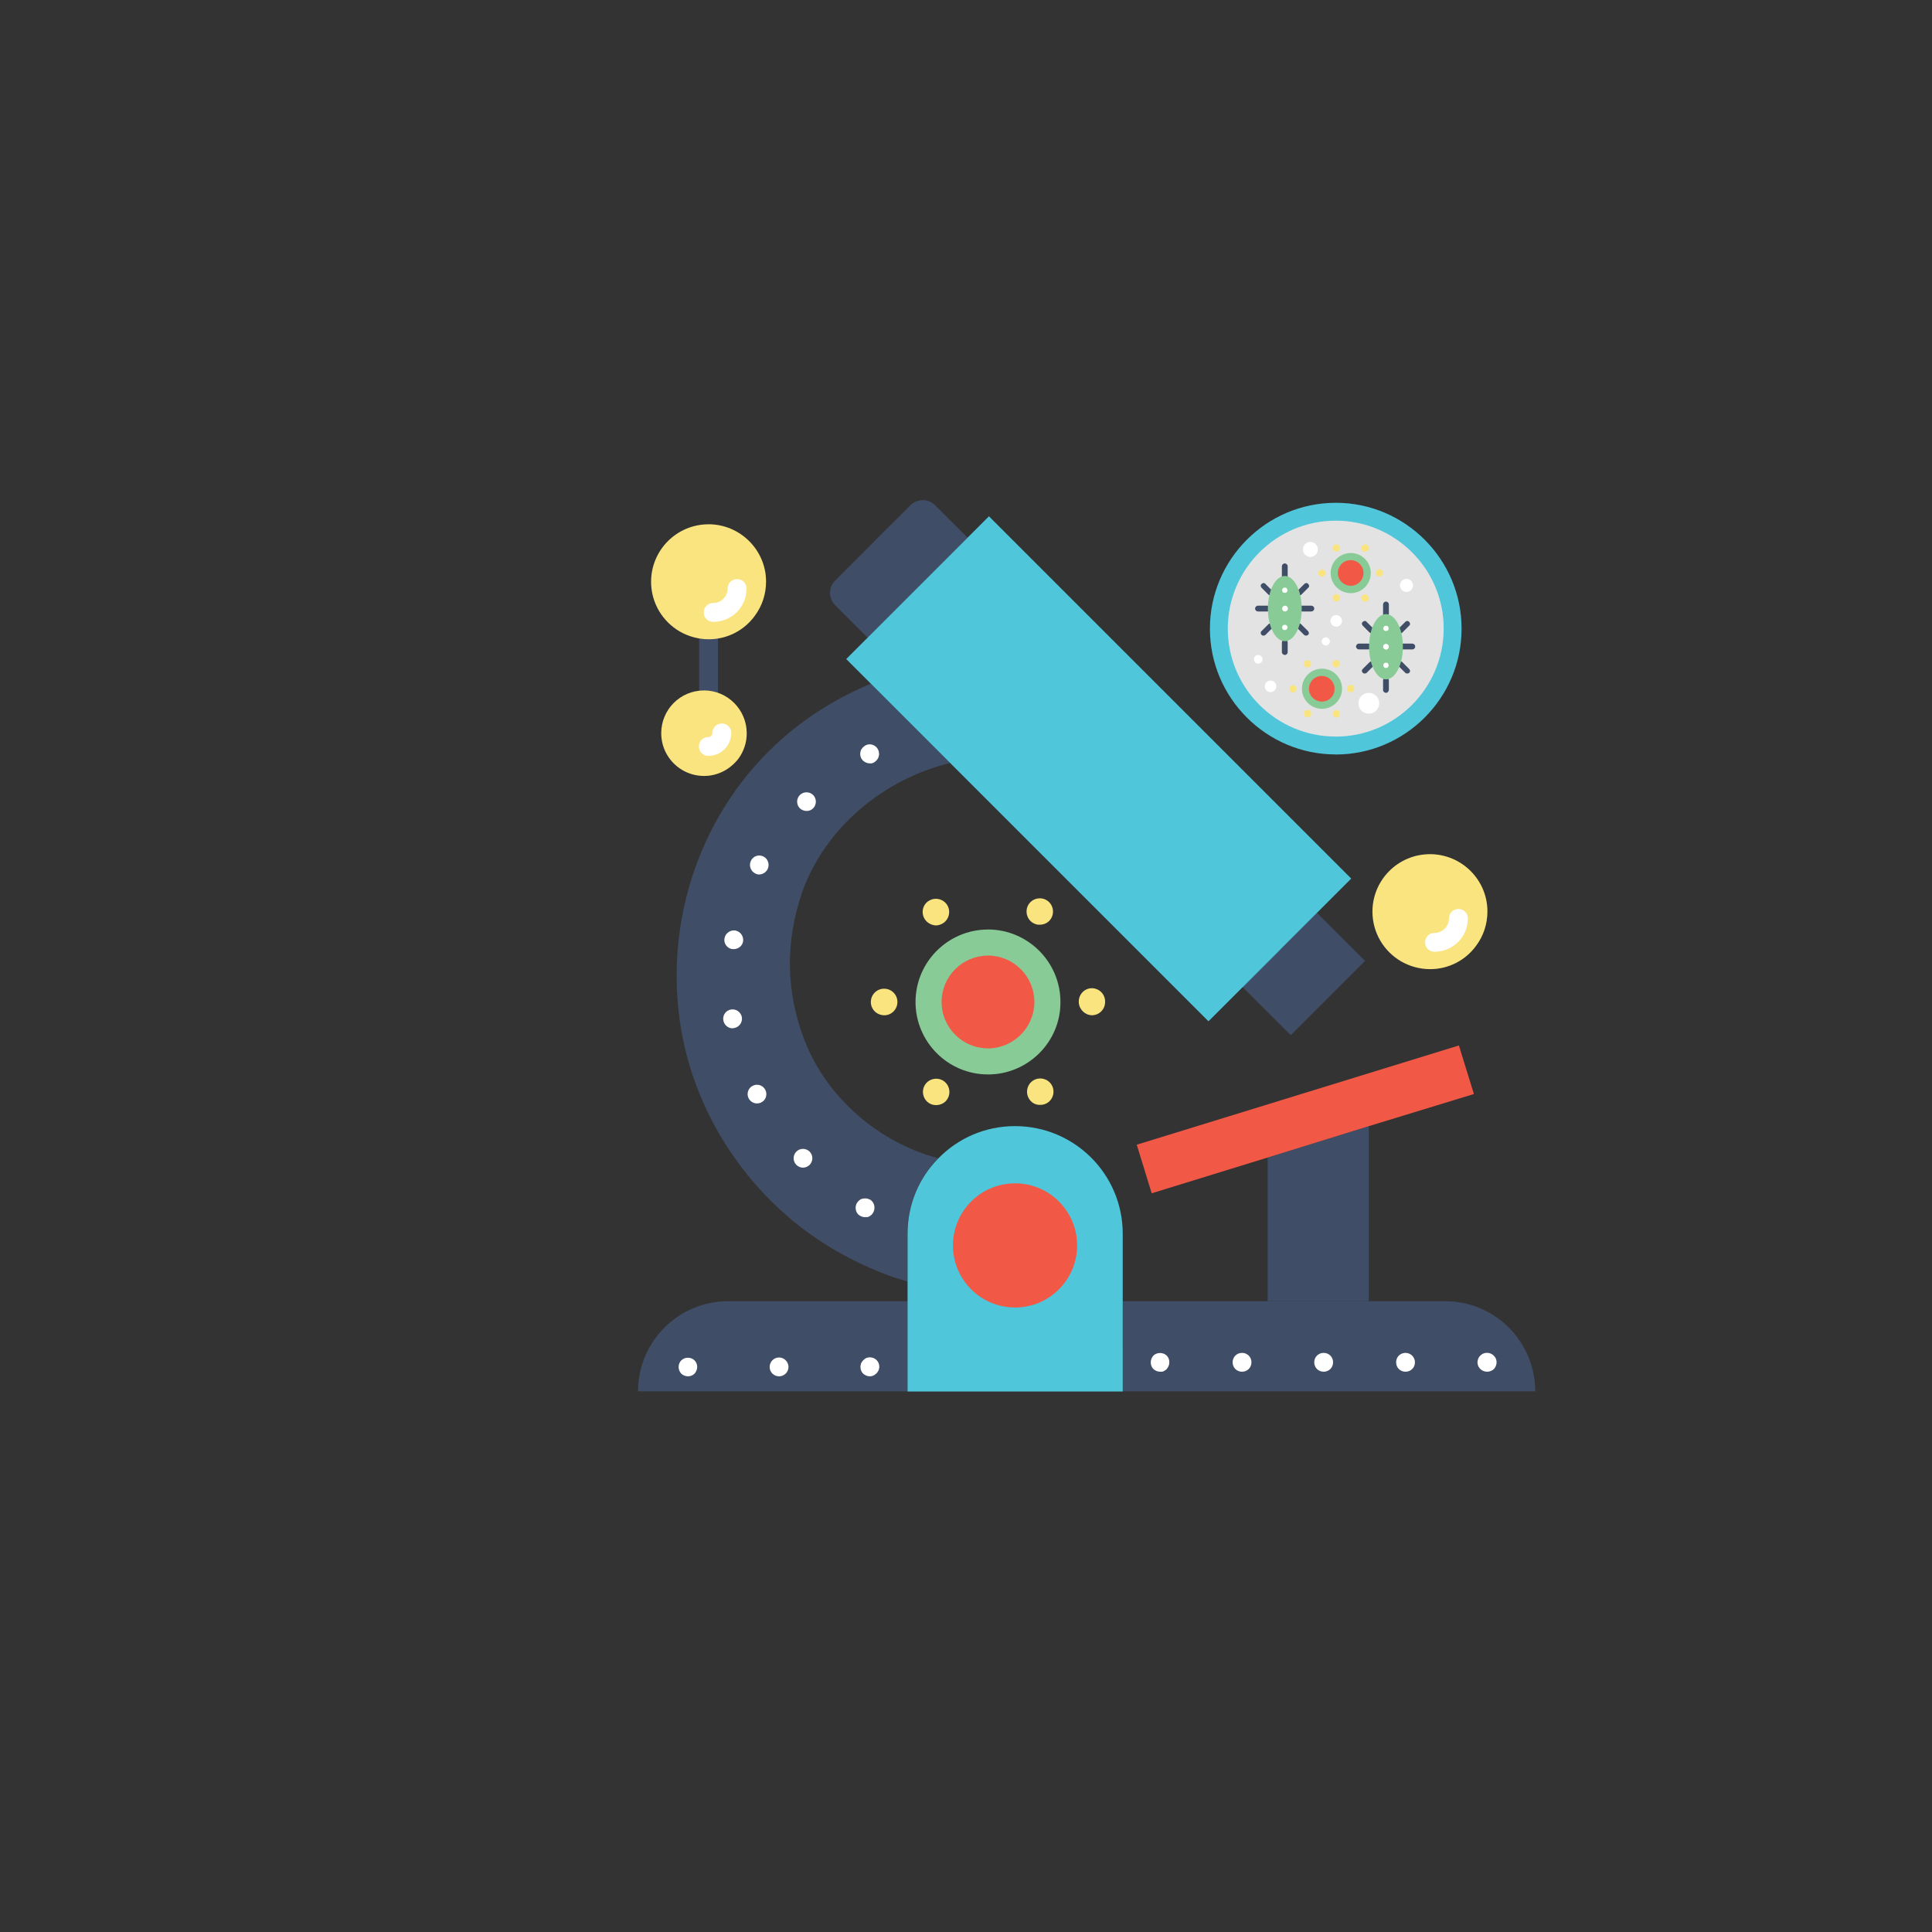 <svg version="1.1" id="Layer_1" xmlns="http://www.w3.org/2000/svg" x="0" y="0" viewBox="0 0 800 800" xml:space="preserve"><rect x="0" y="0" width="800" height="800" fill="#333333" stroke="none"/><style>.st0{fill:#404d66}.st1{fill:#f15946}.st2{opacity:.2}.st3{fill:#88cb96}.st4{fill:#fae480}.st5{fill:#fff}.st6{fill:#4fc6da}.st7{fill:#e3e3e3}</style><path class="st0" d="M293.4 295.6c-2.2 0-3.9-1.7-3.9-3.9v-31.3c0-2.2 1.7-3.9 3.9-3.9s3.9 1.7 3.9 3.9v31.3c0 2.1-1.8 3.9-3.9 3.9z"/><path class="st4" d="M291.5 285.9c-9.8 0-17.7 7.9-17.7 17.7 0 6.5 3.5 12.2 8.8 15.3 2.6 1.5 5.6 2.4 8.9 2.4 5.9 0 11-2.9 14.3-7.2 2.1-2.9 3.4-6.5 3.4-10.4 0-9.9-8-17.8-17.7-17.8z"/><g class="st2"><path class="st4" d="M291.5 285.9v35.4c5.9 0 11-2.9 14.3-7.2 2.1-2.9 3.4-6.5 3.4-10.4 0-9.9-8-17.8-17.7-17.8z"/></g><path class="st4" d="M293.4 217.1c-13.2 0-23.8 10.7-23.8 23.8 0 8.8 4.8 16.5 11.9 20.6 3.5 2 7.6 3.2 11.9 3.2 7.9 0 14.9-3.8 19.2-9.8 2.9-3.9 4.6-8.8 4.6-14.1 0-13-10.7-23.7-23.8-23.7z"/><g class="st2"><path class="st4" d="M293.4 217.1v47.6c7.9 0 14.9-3.8 19.2-9.8 2.9-3.9 4.6-8.8 4.6-14.1 0-13-10.7-23.7-23.8-23.7z"/></g><path class="st4" d="M384.9 456.9c-2.6-1.5-3.5-4.9-2-7.5 1.5-2.6 4.9-3.5 7.5-2 2.6 1.5 3.5 4.9 2 7.5-1 1.8-2.9 2.7-4.8 2.7-.9 0-1.8-.2-2.7-.7zm41.1-2.1c-1.5-2.6-.6-6 2-7.5s6-.6 7.5 2 .6 6-2 7.5c-.9.5-1.8.7-2.7.7-2 .1-3.8-.9-4.8-2.7zm-65.4-39.9c0-3 2.4-5.5 5.5-5.5 3 0 5.5 2.4 5.5 5.5 0 3-2.4 5.5-5.4 5.5-3.1 0-5.6-2.4-5.6-5.5zm86.1.1v-.3c0-3 2.4-5.5 5.4-5.5 3 0 5.5 2.4 5.5 5.5v.2c0 3-2.4 5.5-5.5 5.5-2.9-.1-5.3-2.5-5.4-5.4zm-63.9-34.6c-1.5-2.6-.7-6 2-7.5 2.6-1.5 6-.6 7.5 2s.6 6-2 7.5c-.9.5-1.8.8-2.8.8-1.9-.1-3.7-1.1-4.7-2.8zm45 1.8c-2.6-1.5-3.5-4.9-2-7.5 1.5-2.6 4.9-3.5 7.5-2 2.6 1.5 3.5 4.9 2 7.5-1 1.8-2.9 2.7-4.7 2.7-1 .1-1.9-.2-2.8-.7z"/><path class="st0" d="M400.7 222.7l-41.4 41.4-13.5-13.5c-2.8-2.8-2.8-7.4 0-10.2l31.2-31.2c2.8-2.8 7.4-2.8 10.2 0l13.5 13.5z"/><path transform="rotate(-45.001 539.875 403.276)" class="st0" d="M518.1 389.2h43.5v28.2h-43.5z"/><path class="st0" d="M393.4 315.9l-32.8-32.8c-13.2 5.5-25.4 12.9-36.3 22.4-34 29.7-49.6 75.6-42.4 119.9 4.7 28.8 19.5 55.5 40.9 75.3 12.6 11.7 27.3 20.5 43.2 26.7 3.2 1.3 6.5 2.3 9.7 3.2v-19.8c0-12.1 4.9-23.1 12.7-31.2-24.4-6.5-45.8-24.9-55.1-48.4-8-20.4-8.2-41.4-1.1-61.9 9.6-26.8 33.9-46.7 61.2-53.4z"/><g class="st2"><path class="st0" d="M333.2 431.4c-8-20.4-8.2-41.4-1.1-61.9 9.4-27 33.7-46.9 61.1-53.5l-19.3-19.3c-8.5 4.1-16.7 8.9-24.1 14.6-36 27.4-52.4 69.7-44.8 110.4 5 26.6 20.6 51.1 43.2 69.4 8.4 6.8 17.6 12.5 27.5 17.2.7-11.1 5.3-21.1 12.6-28.5-24.5-6.5-45.9-24.9-55.1-48.4z"/></g><path class="st6" d="M409.5 213.8l-59.1 59.1 10.2 10.2 32.8 32.8 107 107 59.1-59.1z"/><path class="st0" d="M264.2 576.1h111.6v-37.3h-74.3c-20.6 0-37.3 16.7-37.3 37.3zM464.9 538.8v37.3h170.8c0-20.6-16.7-37.3-37.3-37.3H464.9z"/><g class="st2"><path class="st0" d="M264.2 576.1h111.6v-18.6h-92.9c-10.4-.1-18.7 8.3-18.7 18.6z"/></g><g class="st2"><path class="st0" d="M464.9 557.4V576h170.8c0-10.3-8.3-18.6-18.6-18.6H464.9z"/></g><path class="st6" d="M420.3 466.3c-12.5 0-23.7 5.1-31.8 13.4-7.9 8-12.7 19-12.7 31.2v65.3h89.1v-65.3c0-24.7-20-44.6-44.6-44.6z"/><path class="st0" d="M524.9 479.3v59.5h41.9v-72.5z"/><path class="st1" d="M604.1 432.9L470.7 474l6.2 20.1 48-14.8 41.9-13 43.5-13.3z"/><g class="st2"><path class="st1" d="M474.2 485.3l2.7 8.8 48-14.8 41.9-13 43.5-13.3-3.1-10z"/></g><circle class="st1" cx="420.3" cy="515.7" r="25.7"/><g class="st2"><path class="st1" d="M420.3 490v51.4c14.2 0 25.7-11.5 25.7-25.7S434.5 490 420.3 490z"/></g><path class="st3" d="M409.1 444.9c-16.6 0-30-13.5-30-30 0-16.6 13.5-30 30-30s30 13.5 30 30c.1 16.5-13.4 30-30 30z"/><g class="st2"><path class="st3" d="M409.1 384.8v60.1c16.6 0 30-13.5 30-30 .1-16.6-13.4-30.1-30-30.1z"/></g><path class="st1" d="M409.1 434.1c-10.6 0-19.2-8.6-19.2-19.2s8.6-19.2 19.2-19.2 19.2 8.6 19.2 19.2c0 10.5-8.6 19.2-19.2 19.2z"/><g class="st2"><path class="st1" d="M409.1 395.6v38.5c10.6 0 19.2-8.6 19.2-19.2 0-10.7-8.6-19.3-19.2-19.3z"/></g><g class="st2"><path class="st0" d="M396.6 218.5c-8-8-21-8-29 0l-6.1 6.1 18.6 18.6 20.6-20.6-4.1-4.1z"/></g><g class="st2"><path transform="rotate(-45.001 547.664 395.598)" class="st0" d="M536.9 381.5h21.6v28.1h-21.6z"/></g><g class="st2"><path class="st6" d="M545.3 378h.1l14.1-14.2-150-150-29.4 29.5 150 149.9z"/></g><path class="st6" d="M530.1 393.2l-15.5 15.5v.1l15.5-15.5z"/><path class="st5" d="M360.2 316.1c-1 0-2-.4-2.8-1.1-.2-.2-.4-.4-.5-.6-.2-.2-.3-.4-.4-.7-.1-.2-.2-.5-.2-.7-.1-.3-.1-.5-.1-.8 0-.3 0-.5.1-.8 0-.3.1-.5.2-.8.1-.2.2-.4.4-.6.1-.2.3-.4.5-.6.2-.2.4-.3.6-.5.2-.1.4-.3.7-.4.2-.1.5-.2.7-.2 1.3-.3 2.6.2 3.5 1.1.7.7 1.1 1.7 1.1 2.8 0 .3 0 .5-.1.8-.1.3-.1.5-.2.7-.1.2-.2.5-.4.7-.1.2-.3.4-.5.6-.2.2-.4.3-.6.5-.2.2-.4.3-.7.4-.2.1-.5.2-.7.2h-.6zM329.7 482.3c-1.5-1.6-1.4-4 .1-5.5 1.6-1.5 4-1.4 5.5.1 1.5 1.6 1.4 4-.1 5.5-.8.7-1.7 1.1-2.7 1.1-1 0-2-.4-2.8-1.2zM310 454.8c-1-1.9-.2-4.3 1.7-5.2 1.9-1 4.3-.2 5.2 1.7 1 1.9.2 4.3-1.7 5.2-.6.3-1.2.4-1.8.4-1.4 0-2.7-.8-3.4-2.1zm-10.5-32.4c-.3-2.1 1.1-4.1 3.3-4.4 2.1-.3 4.1 1.2 4.4 3.3.3 2.1-1.2 4.1-3.3 4.4-.2 0-.4.1-.6.1-1.8 0-3.5-1.4-3.8-3.4zm3.6-29.4c-2.1-.4-3.5-2.4-3.1-4.5.4-2.1 2.4-3.5 4.5-3.2 2.1.4 3.5 2.4 3.2 4.5-.3 1.9-2 3.2-3.8 3.2h-.8zm9.5-31.4c-1.9-1-2.6-3.4-1.6-5.3s3.3-2.6 5.2-1.6c1.9 1 2.6 3.4 1.6 5.3-.7 1.3-2.1 2.1-3.5 2.1-.5 0-1.1-.1-1.7-.5zm18.6-26.9c-1.5-1.5-1.5-4 0-5.5s4-1.5 5.5 0 1.5 4 0 5.5c-.8.8-1.7 1.1-2.7 1.1-1 0-2.1-.4-2.8-1.1zM358.2 504c-1 0-2-.4-2.8-1.1-.7-.7-1.1-1.7-1.1-2.8 0-.3 0-.5.1-.8.1-.3.1-.5.2-.7.1-.2.2-.5.4-.7.2-.2.3-.4.5-.6.2-.2.4-.3.6-.5.2-.1.4-.3.6-.3.3-.1.5-.2.8-.2.5-.1 1-.1 1.5 0 .3.1.5.1.7.2.2.1.5.2.7.3.2.2.4.3.6.5.7.7 1.1 1.7 1.1 2.8 0 1-.4 2-1.1 2.8-.2.2-.4.3-.6.5-.2.1-.4.3-.7.4-.2.1-.5.2-.7.2-.3-.1-.6 0-.8 0z"/><g><path class="st5" d="M284.9 569.9c-1 0-2.1-.4-2.8-1.1-.7-.8-1.1-1.7-1.1-2.8 0-1 .4-2 1.1-2.7 1.4-1.4 4-1.5 5.5 0 .7.7 1.1 1.7 1.1 2.7 0 1-.4 2-1.1 2.8-.7.7-1.7 1.1-2.7 1.1zM318.7 566c0-2.1 1.7-3.9 3.9-3.9 2.1 0 3.9 1.8 3.9 3.9 0 2.2-1.8 3.9-3.9 3.9-2.2 0-3.9-1.7-3.9-3.9zM360.2 569.9c-1 0-2-.4-2.8-1.1-.7-.7-1.1-1.7-1.1-2.8 0-.2 0-.5.1-.8 0-.3.1-.5.2-.7.1-.2.2-.5.4-.7.1-.2.3-.4.5-.6.2-.2.4-.3.6-.5.2-.2.4-.3.7-.4.2-.1.5-.2.7-.2 1.3-.2 2.6.2 3.5 1.1.7.7 1.1 1.7 1.1 2.7 0 .3 0 .5-.1.8-.1.2-.1.5-.2.7-.1.2-.2.4-.4.7-.1.2-.3.4-.5.6-.2.2-.4.3-.6.5-.2.1-.4.3-.7.4-.2.1-.5.2-.7.2-.2.1-.5.1-.7.1z"/></g><g><path class="st5" d="M480.4 568c-1 0-2-.4-2.8-1.1-.7-.7-1.1-1.7-1.1-2.8 0-1 .4-2 1.1-2.8 1.5-1.4 4-1.4 5.5 0 .7.7 1.1 1.7 1.1 2.8 0 1-.4 2-1.1 2.8-.2.2-.4.4-.6.5-.2.1-.4.3-.7.4-.2.1-.5.2-.7.2h-.7zM578.1 564.1c0-2.2 1.7-3.9 3.9-3.9 2.1 0 3.9 1.7 3.9 3.9s-1.7 3.9-3.9 3.9-3.9-1.7-3.9-3.9zm-33.9 0c0-2.2 1.7-3.9 3.9-3.9s3.9 1.7 3.9 3.9-1.7 3.9-3.9 3.9-3.9-1.7-3.9-3.9zm-33.8 0c0-2.2 1.7-3.9 3.9-3.9s3.9 1.7 3.9 3.9-1.7 3.9-3.9 3.9-3.9-1.7-3.9-3.9zM615.8 568c-1 0-2.1-.4-2.8-1.1-.2-.2-.4-.4-.5-.6-.1-.2-.3-.4-.4-.7-.1-.2-.2-.5-.2-.7-.1-.3-.1-.5-.1-.8 0-.2 0-.5.1-.8.1-.3.1-.5.2-.7.1-.2.2-.5.4-.7.1-.2.3-.4.5-.6 1.4-1.5 4-1.5 5.5 0 .2.2.3.4.5.6.2.2.3.4.4.7.1.2.2.5.2.7.1.3.1.5.1.8 0 1-.4 2-1.1 2.8-.8.7-1.8 1.1-2.8 1.1z"/></g><g><path class="st5" d="M295.3 257.5c-2.2 0-3.9-1.7-3.9-3.9s1.7-3.9 3.9-3.9c3.3 0 6-2.7 6-6 0-2.2 1.7-3.9 3.9-3.9s3.9 1.7 3.9 3.9c.1 7.6-6.1 13.8-13.8 13.8z"/></g><g><path class="st4" d="M592.1 353.7c-13.2 0-23.8 10.7-23.8 23.8 0 8.8 4.8 16.5 11.9 20.6 3.5 2 7.6 3.2 11.9 3.2 7.9 0 14.9-3.8 19.2-9.8 2.9-3.9 4.6-8.8 4.6-14.1 0-13.1-10.7-23.7-23.8-23.7z"/><g class="st2"><path class="st4" d="M592.1 353.7v47.6c7.9 0 14.9-3.8 19.2-9.8 2.9-3.9 4.6-8.8 4.6-14.1 0-13.1-10.7-23.7-23.8-23.7z"/></g></g><g><path class="st5" d="M594 394.1c-2.2 0-3.9-1.7-3.9-3.9s1.7-3.9 3.9-3.9c3.3 0 6-2.7 6-6 0-2.2 1.7-3.9 3.9-3.9s3.9 1.7 3.9 3.9c.1 7.6-6.2 13.8-13.8 13.8z"/></g><g><path class="st5" d="M293.3 313c-2.2 0-3.9-1.7-3.9-3.9s1.7-3.9 3.9-3.9c.9 0 1.7-.8 1.7-1.7 0-2.2 1.7-3.9 3.9-3.9s3.9 1.7 3.9 3.9c0 5.3-4.3 9.5-9.5 9.5z"/></g><g><path class="st6" d="M553.1 208.2c-28.7 0-52.1 23.4-52.1 52.1 0 28.7 23.4 52.1 52.1 52.1 28.7 0 52.1-23.4 52.1-52.1 0-28.7-23.4-52.1-52.1-52.1z"/><g class="st2"><path class="st6" d="M553.1 208.2v104.3c28.7 0 52.1-23.4 52.1-52.1 0-28.8-23.4-52.2-52.1-52.2z"/></g><path class="st7" d="M553.1 305c-24.6 0-44.7-20-44.7-44.7 0-24.6 20-44.7 44.7-44.7 24.6 0 44.7 20 44.7 44.7-.1 24.7-20.1 44.7-44.7 44.7z"/><g class="st2"><path class="st7" d="M553.1 215.7V305c24.6 0 44.7-20 44.7-44.7-.1-24.6-20.1-44.6-44.7-44.6z"/></g><path class="st4" d="M552.6 248.9c-.7-.4-1-1.3-.6-2.1.4-.7 1.3-1 2.1-.6.7.4 1 1.3.6 2.1-.3.5-.8.8-1.3.8-.3 0-.6 0-.8-.2zm11.3-.5c-.4-.7-.2-1.6.5-2.1.7-.4 1.7-.2 2.1.6.4.7.2 1.6-.5 2.1-.2.1-.5.2-.8.2-.5-.1-1-.4-1.3-.8zm-18-11.1c0-.8.7-1.5 1.5-1.5s1.5.7 1.5 1.5-.7 1.5-1.5 1.5c-.9 0-1.5-.6-1.5-1.5zm23.8 0c0-.9.7-1.6 1.5-1.6s1.5.7 1.5 1.5-.7 1.5-1.5 1.5c-.8.1-1.5-.6-1.5-1.4zm-17.7-9.6c-.4-.7-.2-1.6.5-2.1.7-.4 1.6-.2 2.1.5.4.7.2 1.7-.5 2.1-.2.1-.5.2-.8.2-.5.1-1-.2-1.3-.7zm12.5.6c-.7-.4-1-1.3-.6-2.1.4-.7 1.3-1 2.1-.6.7.4 1 1.3.6 2.1-.3.5-.8.8-1.3.8-.3 0-.6-.1-.8-.2z"/><path class="st3" d="M559.3 245.6c-4.6 0-8.3-3.7-8.3-8.3 0-4.6 3.7-8.3 8.3-8.3 4.6 0 8.3 3.7 8.3 8.3 0 4.6-3.7 8.3-8.3 8.3z"/><g class="st2"><path class="st3" d="M559.3 229v16.6c4.6 0 8.3-3.7 8.3-8.3 0-4.6-3.7-8.3-8.3-8.3z"/></g><circle transform="rotate(-80.816 559.257 237.283)" class="st1" cx="559.3" cy="237.3" r="5.3"/><g class="st2"><path class="st1" d="M559.3 232v10.7c2.9 0 5.3-2.4 5.3-5.3 0-3.1-2.4-5.4-5.3-5.4z"/></g><path class="st4" d="M540.7 296.8c-.7-.4-1-1.3-.6-2.1.4-.7 1.3-1 2.1-.6.7.4 1 1.3.6 2.1-.3.5-.8.8-1.3.8-.3 0-.6 0-.8-.2zm11.3-.5c-.4-.7-.2-1.6.5-2.1.7-.4 1.7-.2 2.1.6.4.7.2 1.6-.5 2.1-.2.1-.5.2-.8.2-.5-.1-1-.3-1.3-.8zm-18.1-11.1c0-.8.7-1.5 1.5-1.5s1.5.7 1.5 1.5-.7 1.5-1.5 1.5c-.8.1-1.5-.6-1.5-1.5zm23.9 0c0-.9.7-1.6 1.5-1.6s1.5.7 1.5 1.5-.7 1.5-1.5 1.5c-.9.1-1.5-.5-1.5-1.4zm-17.7-9.5c-.4-.7-.2-1.6.5-2.1.7-.4 1.6-.2 2.1.5.4.7.2 1.7-.5 2.1-.2.1-.5.2-.8.2-.5 0-1.1-.3-1.3-.7zm12.4.5c-.7-.4-1-1.3-.6-2.1.4-.7 1.3-1 2.1-.6.7.4 1 1.3.6 2.1-.3.5-.8.8-1.3.8-.3 0-.5-.1-.8-.2z"/><path class="st3" d="M547.4 293.5c-4.6 0-8.3-3.7-8.3-8.3s3.7-8.3 8.3-8.3c4.6 0 8.3 3.7 8.3 8.3s-3.8 8.3-8.3 8.3z"/><g class="st2"><path class="st3" d="M547.4 276.9v16.6c4.6 0 8.3-3.7 8.3-8.3s-3.8-8.3-8.3-8.3z"/></g><path class="st1" d="M547.3 290.5c-2.9 0-5.3-2.4-5.3-5.3s2.4-5.3 5.3-5.3 5.3 2.4 5.3 5.3c.1 2.9-2.3 5.3-5.3 5.3z"/><g class="st2"><path class="st1" d="M547.3 279.9v10.7c2.9 0 5.3-2.4 5.3-5.3.1-3-2.3-5.4-5.3-5.4z"/></g><path class="st0" d="M532 239.7c-.6 0-1.2-.5-1.2-1.2v-4c0-.6.5-1.2 1.2-1.2.6 0 1.2.5 1.2 1.2v4c0 .7-.5 1.2-1.2 1.2zM532 271.2c-.6 0-1.2-.5-1.2-1.2v-4c0-.6.5-1.2 1.2-1.2.6 0 1.2.5 1.2 1.2v4c0 .7-.5 1.2-1.2 1.2zM543 253.2h-3.9c-.6 0-1.2-.5-1.2-1.2 0-.6.5-1.2 1.2-1.2h3.9c.6 0 1.2.5 1.2 1.2s-.6 1.2-1.2 1.2zM524.8 253.2h-3.9c-.6 0-1.2-.5-1.2-1.2 0-.6.5-1.2 1.2-1.2h3.9c.6 0 1.2.5 1.2 1.2s-.6 1.2-1.2 1.2zM538.1 246.5c-.3 0-.6-.1-.8-.3-.5-.5-.5-1.2 0-1.6l2.8-2.8c.5-.5 1.2-.5 1.6 0 .5.5.5 1.2 0 1.6l-2.8 2.8c-.2.2-.5.3-.8.3zM523.2 263.2c-.3 0-.6-.1-.8-.3-.5-.5-.5-1.2 0-1.6l2.8-2.8c.5-.5 1.2-.5 1.6 0 .5.5.5 1.2 0 1.6l-2.8 2.8c-.2.2-.5.3-.8.3zM540.8 263.2c-.3 0-.6-.1-.8-.3l-2.8-2.8c-.5-.5-.5-1.2 0-1.6.5-.5 1.2-.5 1.6 0l2.8 2.8c.5.5.5 1.2 0 1.6-.2.2-.5.3-.8.3zM526 246.5c-.3 0-.6-.1-.8-.3l-2.8-2.8c-.5-.5-.5-1.2 0-1.6.5-.5 1.2-.5 1.6 0l2.8 2.8c.5.5.5 1.2 0 1.6-.2.2-.5.3-.8.3z"/><ellipse class="st3" cx="532" cy="252" rx="7" ry="13.5"/><g class="st2"><path class="st3" d="M532 238.6v26.9c3.9 0 7-6 7-13.5.1-7.4-3.1-13.4-7-13.4z"/></g><path class="st5" d="M532 245.5c-.3 0-.6-.1-.8-.3-.2-.2-.3-.5-.3-.8v-.2c0-.1 0-.1.1-.2 0-.1.1-.1.1-.2s.1-.1.1-.2c.4-.4 1.2-.4 1.6 0 .1.1.1.1.1.2s.1.1.1.2.1.1.1.2v.2c0 .3-.1.6-.3.8-.2.2-.5.3-.8.3zM530.9 252c0-.6.5-1.2 1.2-1.2.6 0 1.2.5 1.2 1.2 0 .6-.5 1.2-1.2 1.2s-1.2-.5-1.2-1.2zM532 260.9c-.3 0-.6-.1-.8-.3-.1-.1-.1-.1-.1-.2s-.1-.1-.1-.2 0-.1-.1-.2v-.2c0-.3.1-.6.3-.8.4-.4 1.2-.4 1.6 0 .2.2.3.5.3.8v.2c0 .1 0 .1-.1.2 0 .1-.1.1-.1.2s-.1.1-.1.2c-.2.1-.5.3-.8.3z"/><path class="st0" d="M573.9 255.5c-.6 0-1.2-.5-1.2-1.2v-4c0-.6.5-1.2 1.2-1.2.6 0 1.2.5 1.2 1.2v4c-.1.7-.6 1.2-1.2 1.2zM573.9 286.9c-.6 0-1.2-.5-1.2-1.2v-4c0-.6.5-1.2 1.2-1.2.6 0 1.2.5 1.2 1.2v4c-.1.7-.6 1.2-1.2 1.2zM584.8 268.9h-3.9c-.6 0-1.2-.5-1.2-1.2 0-.6.5-1.2 1.2-1.2h3.9c.6 0 1.2.5 1.2 1.2s-.5 1.2-1.2 1.2zM566.6 268.9h-3.9c-.6 0-1.2-.5-1.2-1.2 0-.6.5-1.2 1.2-1.2h3.9c.6 0 1.2.5 1.2 1.2s-.5 1.2-1.2 1.2zM579.9 262.2c-.3 0-.6-.1-.8-.3-.5-.5-.5-1.2 0-1.6l2.8-2.8c.5-.5 1.2-.5 1.6 0 .5.5.5 1.2 0 1.6l-2.8 2.8c-.2.2-.5.3-.8.3zM565.1 278.9c-.3 0-.6-.1-.8-.3-.5-.5-.5-1.2 0-1.6l2.8-2.8c.5-.5 1.2-.5 1.6 0 .5.5.5 1.2 0 1.6l-2.8 2.8c-.2.2-.5.3-.8.3zM582.7 278.9c-.3 0-.6-.1-.8-.3l-2.8-2.8c-.5-.5-.5-1.2 0-1.6.5-.5 1.2-.5 1.6 0l2.8 2.8c.5.5.5 1.2 0 1.6-.2.2-.5.3-.8.3zM567.9 262.2c-.3 0-.6-.1-.8-.3l-2.8-2.8c-.5-.5-.5-1.2 0-1.6.5-.5 1.2-.5 1.6 0l2.8 2.8c.5.5.5 1.2 0 1.6-.2.2-.5.3-.8.3z"/><ellipse class="st3" cx="573.9" cy="267.8" rx="7" ry="13.5"/><g class="st2"><path class="st3" d="M573.9 254.3v26.9c3.9 0 7-6 7-13.5 0-7.4-3.1-13.4-7-13.4z"/></g><path class="st5" d="M573.9 261.3c-.3 0-.6-.1-.8-.3-.2-.2-.3-.5-.3-.8v-.2c0-.1 0-.1.1-.2 0-.1.1-.1.1-.2s.1-.1.1-.2c.4-.4 1.2-.4 1.6 0 .1.1.1.1.1.2s.1.1.1.2.1.1.1.2v.2c0 .3-.1.6-.3.8-.2.1-.5.3-.8.3zM572.7 267.8c0-.6.5-1.2 1.2-1.2.6 0 1.2.5 1.2 1.2 0 .6-.5 1.2-1.2 1.2-.7-.1-1.2-.6-1.2-1.2zM573.9 276.6c-.3 0-.6-.1-.8-.3-.1-.1-.1-.1-.1-.2s-.1-.1-.1-.2 0-.1-.1-.2v-.2c0-.3.1-.6.3-.8.4-.4 1.2-.4 1.6 0 .2.2.3.5.3.8v.2c0 .1 0 .1-.1.2 0 .1-.1.1-.1.2s-.1.1-.1.2c-.2.2-.5.3-.8.3z"/><g><path class="st5" d="M555.7 257.1c0 1.3-1.1 2.4-2.4 2.4s-2.4-1.1-2.4-2.4c0-1.3 1.1-2.4 2.4-2.4s2.4 1.1 2.4 2.4z"/></g><g><path class="st5" d="M550.7 265.6c0 .9-.8 1.7-1.7 1.7s-1.7-.8-1.7-1.7.8-1.7 1.7-1.7 1.7.8 1.7 1.7z"/></g><g><path class="st5" d="M522.8 273c0 1-.8 1.8-1.8 1.8s-1.8-.8-1.8-1.8.8-1.8 1.8-1.8 1.8.8 1.8 1.8z"/></g><g><path class="st5" d="M528.5 284.2c0 1.3-1.1 2.4-2.4 2.4-1.3 0-2.4-1.1-2.4-2.4 0-1.3 1.1-2.4 2.4-2.4 1.3 0 2.4 1.1 2.4 2.4z"/></g><g><path class="st5" d="M585.1 242.4c0 1.5-1.2 2.7-2.7 2.7-1.5 0-2.7-1.2-2.7-2.7 0-1.5 1.2-2.7 2.7-2.7 1.5 0 2.7 1.2 2.7 2.7z"/></g><g><path class="st5" d="M545.7 227.5c0 1.7-1.4 3.1-3.1 3.1-1.7 0-3.1-1.4-3.1-3.1 0-1.7 1.4-3.1 3.1-3.1 1.7 0 3.1 1.4 3.1 3.1z"/></g><g><path class="st5" d="M571.1 291.2c0 2.4-1.9 4.3-4.3 4.3s-4.3-1.9-4.3-4.3 1.9-4.3 4.3-4.3 4.3 2 4.3 4.3z"/></g></g></svg>
